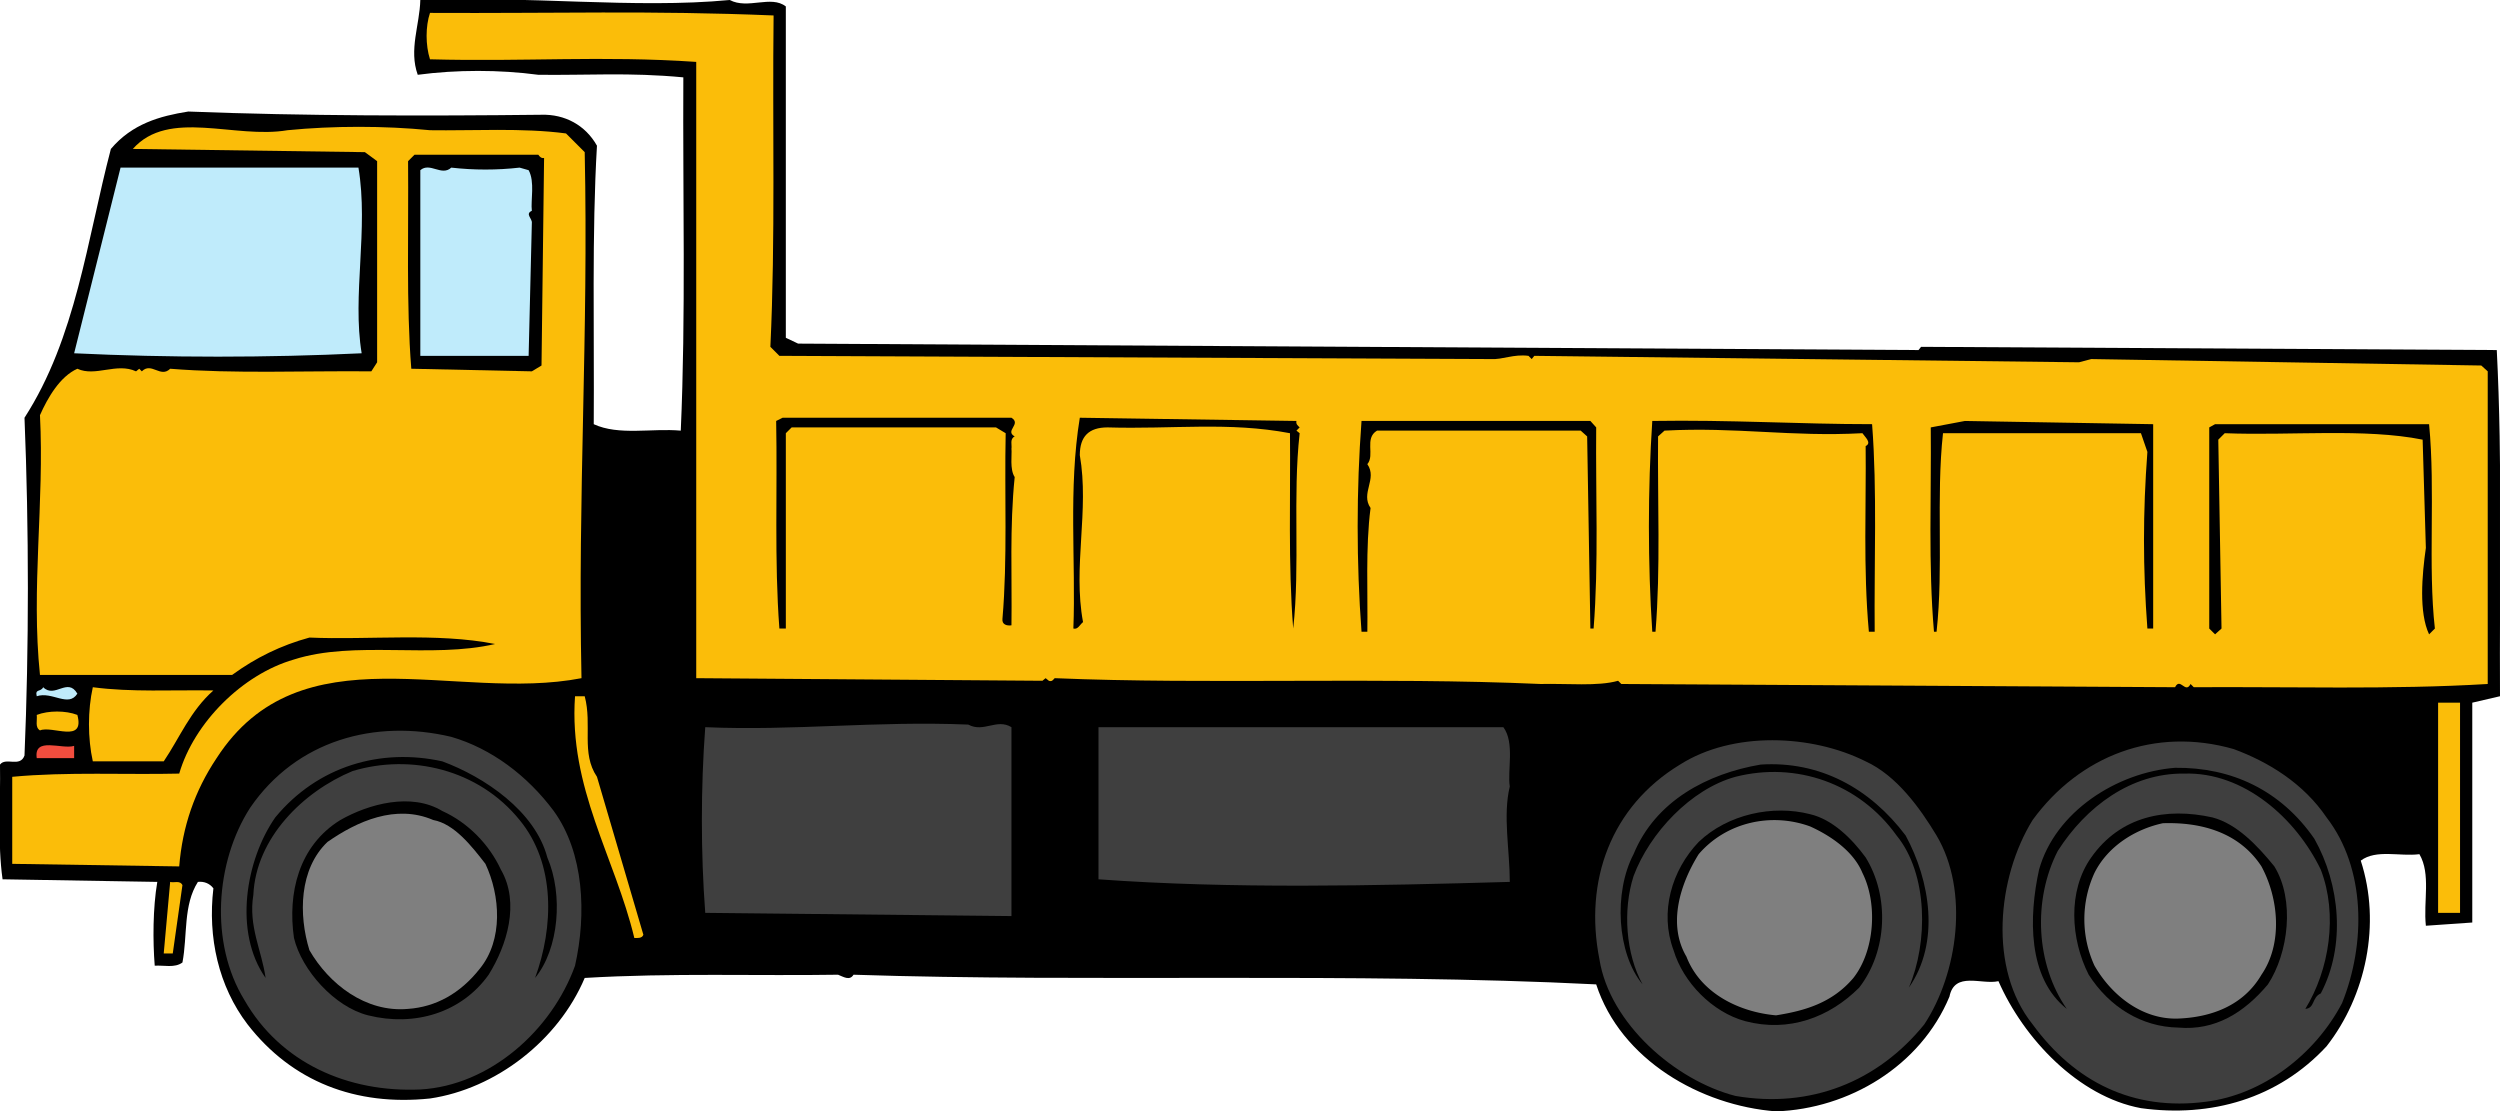 <svg xmlns="http://www.w3.org/2000/svg" width="387.801" height="172.398"><defs><clipPath id="a"><path d="M0 0h387.8v172.398H0Zm0 0"/></clipPath></defs><g clip-path="url(#a)"><path d="M113.2 0c2.8 1.5 6.402-.8 8.698 1v51.398l1.903.903 173.8 1 .399-.5 89.3.5c.9 17.597.4 35.898.5 53.699l-4.3 1v34.102l-7.2.5c-.402-3.801.802-8-1-11.102-3 .398-6.698-.8-9.1 1 3.198 9.8.8 21-5.302 28.8-7.5 8.098-17.898 11.098-28.796 9.598-9.704-1.796-18.204-10.796-22.102-19.699-2.602.602-6.8-1.597-7.602 2.403-4.5 10.796-15.597 17.398-26.898 17.796-11.7-.898-24.102-8-27.898-19.699-37.801-1.898-78.801-.3-115.204-1.5-.597 1-1.597.301-2.398 0-12.398.2-25.898-.3-39.3.5-4.098 9.7-13.802 17.2-24 18.7-11.5 1.203-21.4-2.598-28.302-11.5-4.5-5.899-6.199-13.5-5.296-21.098-.602-.801-1.5-1.102-2.403-1-2.3 3.597-1.597 8.3-2.398 12.5-1.2.898-2.903.398-4.301.5-.3-3.801-.3-8.903.398-13l-24-.403C-.398 130.7.102 124.5 0 118.602c.898-1.204 3.102.5 3.8-1.403.7-16.597.7-35.199 0-52.398 8-12.403 9.7-27.602 13.4-41.7 3.3-3.902 7.6-5.101 12-5.8 18 .699 37 .699 54.8.5 3.602-.102 6.8 1.597 8.602 4.8-.801 13.598-.403 28.797-.5 43.2 3.898 1.8 9 .597 13.5 1 .796-18 .296-36.5.398-54.801-8.398-.8-15-.3-22.5-.398-6-.801-12.7-.801-18.7 0-1.402-3.903.302-7.704.4-11.602 16.402-.7 33.3 1.398 48 0"/></g><path fill="#fbbd09" d="M120 2.398c-.2 17.204.3 34.602-.5 51.403l1.398 1.398 110.403.5c1.8.102 3.5-.8 5.8-.5l.5.5.399-.5 84.5 1 1.898-.5 60.5 1 1 .903v48.5c-14.898.898-31 .398-45.597.5l-.5-.5c-.801 1.597-1.602-1.102-2.403.5l-85.898-.5-.5-.5c-3.102.898-8 .398-12 .5-24.8-1.102-51.7.097-75.398-.903-.204.2-.403.602-.903.403l-.5-.403-.5.403-53.699-.403V9.602c-14.602-1-26.602 0-41.3-.403C66 7 66 4.102 66.7 2c19.5.102 34.1-.398 53.3.398"/><path fill="#fbbd09" d="M66.7 20.2c6.5.1 14.402-.4 21.1.5l2.9 2.902c.6 28.597-1.098 52.898-.5 81.597C70.601 109 46.601 97.5 33.601 117.602c-3.403 5.097-5.301 10.597-5.801 16.796L1.898 134v-13.5c8.403-.8 17.903-.3 25.903-.5 2.3-7.898 9.8-15.398 17.8-17.7 9.399-3 21.297-.1 31.2-2.402-9-1.796-19.801-.597-28.801-1-4.398 1.204-8.3 3.102-12 5.801H6.2C4.8 91.2 6.897 78 6.2 64.4c1.198-2.7 3.1-6 5.8-7.2 2.8 1.301 6.102-1 9.102.403l.5-.403.398.403c1.5-1.5 2.898 1.097 4.398-.403 10 .801 20.704.301 31.204.403L58.5 56.2V25l-1.898-1.398-36-.5c5.597-6.301 15.796-1.5 24-2.903 7.097-.699 15-.699 22.097 0"/><path d="M83.5 24c.2.3.5.602.898.5L84 56.7l-1.5.902-18.7-.403c-.8-10-.402-21.5-.5-32.199l1-1h19.2"/><path fill="#bfebfb" d="M55.602 26c1.597 9.602-1 19.8.5 28.8-14.602.7-30 .7-44.602 0 2.398-9.6 4.8-19.198 7.2-28.8h36.902M82 26.398c1 1.801.3 4.704.5 6.301-1.102.5.102 1.2 0 1.903L82 55.199H65.2V26.4c1.5-1.297 3.3 1 4.8-.399 3.5.398 7.102.398 10.602 0l1.398.398"/><path d="M156.898 64.8c1.602 1-1.097 2 .5 2.9-.796.402-.398 1.3-.5 1.902.102.898-.296 3.199.5 4.398-.796 7.898-.398 15.3-.5 23-.699.102-1.5-.102-1.398-1 .8-9.3.3-19.2.5-28.8l-1.5-.9h-31.7l-.902.9v30.3h-1c-.796-10.5-.296-21.5-.5-32.2l1-.5h35.5m44.204.5c-.102.5.199.7.5 1l-.5.5.5.4c-1.102 9.902.097 20.402-1 30.3-.801-9.898-.403-20.8-.5-30.3-9.5-1.802-18.204-.598-28.301-.9-2.903 0-4.301 1.4-4.301 4.302 1.5 8.597-1.102 17.296.5 25.898-.5.398-.8 1.2-1.5 1 .398-10.3-.8-21.7 1-32.7l33.602.5m46.5 1c-.102 10.4.398 21.098-.403 31.2h-.5l-.5-29.8-1-.9h-31.597c-2 1.2-.301 3.802-1.5 5.2 1.597 2.3-1.102 4.5.5 6.8-.801 6.098-.403 13.4-.5 19.2h-.903c-.8-10.602-.8-22.102 0-32.7h35.5l.903 1m42.796-.5c.801 10.4.301 21.5.403 32.2h-.903c-.898-9.898-.398-19.8-.5-28.8 1-.5-.097-1.4-.5-2-11.097.6-19.5-1-30.699-.4l-1 .9c-.097 10.1.403 20.402-.398 30.3h-.5c-.7-10.602-.7-22.102 0-32.7 12.097-.198 22.699.5 34.097.5m43.602 0v31.7h-.898c-.704-9.398-.704-18 0-27.398l-1-2.903h-30.704c-1.097 10 .102 20.801-1 30.801H300c-.898-10.398-.398-21.2-.5-31.7l5.3-1 29.2.5m42.8 0c1 10.302-.198 22 .9 31.7l-.9.898C375.2 95 375.7 89.2 376.3 85l-.5-16.8c-9-1.802-20.5-.598-30.698-1l-1 1 .5 29.3-1 .898-.903-.898V66.3l.903-.5H376.8"/><path d="M105.602 69.2c.597 12.902-1.102 25.5-.5 37.902L268.3 108.5c6.8-1.5 11.898 1.102 18.699-.5l68.2 1c1.3-.7 3.402-.7 4.8 0l.398-.5 15.403.5v21.602h-10.102c-4.699-9.801-15-16.704-25.398-17.801-10.5.3-20.102 3.898-26.403 13-4.597 6.8-6.699 16-4.296 24.5H304.8c2.699-12.301-1.5-24.5-11.602-32.2-7.199-5.402-17.5-7.3-26.398-4.3C258 116 250.199 124.8 246.699 133c-.898 5.3-2.5 11.5-.5 16.8-50.3-.402-104.898.802-154.597-1 3-12.698-1.801-24.8-12.403-32.6-8.3-6.4-21-6.4-30.3-1.9-8.598 3.5-14 12.9-16.797 20.598-2.5-.5-1.301-4.796-.903-6.699 2.102-8.398 9.602-16.3 17.7-19.199 9-1.898 19.5-.2 28.8-1.398l9.102.898c-.301 13.7 5.8 25.898 9.597 38.398 1.204 1.602 3.903 1.102 5.301.5l1-1.398c-3-9.5-5.398-19.2-9.097-28.398C91.8 102 93 85.398 92.602 69.199c4.597.403 8.597-1.398 13 0"/><path fill="#bfebfb" d="M12 107.602c-1.398 2.199-3.898-.403-6.3.398-.302-1.2.6-.602 1-1.398 1.8 1.796 3.8-1.602 5.3 1"/><path fill="#fbbd09" d="M33.102 107.102c-3.602 3.199-5.204 7.296-7.704 11h-11c-.796-3.602-.796-7.903 0-11.5 6 .796 12.403.398 18.704.5M90.7 108c1.198 4.5-.598 8.8 1.902 12.5C95 128.7 97.398 136.8 99.8 145c-.2.602-1 .5-1.403.5-3-12.5-10.199-23.3-9.199-37.5h1.5m290.904 33.602h-3.403V109h3.403v32.602M12 110.898c1.2 4.5-3.898 1.602-5.8 2.403-.802-.5-.4-1.5-.5-2.403 1.8-.699 4.5-.699 6.3 0"/><path d="m124.3 110.398 34.098.5.903 32.704c-16.7.796-34.5.296-50.903.398l-1.398-.898c.102-11.403-.398-22 1-32.704 5.7-.699 11.5 1.5 16.3 0m111.802 1a178.04 178.04 0 0 0 0 27.403h-67.704l.5-27.903c22.5.102 47.5-.296 67.204.5"/><path fill="#3f3f3f" d="M156.898 112.8v29.302l-47.5-.5c-.699-9.301-.699-19.403 0-28.801 13.903.597 26.301-1 40.801-.403 2.403 1.301 4.403-1 6.7.403m76.301-.001c1.8 2.4.6 6.802 1 9.2-1.098 4.5 0 9.898 0 14.8-21 .598-43.2 1.098-63.802-.402v-23.597H233.2M85.898 125.8c4.704 6.5 5.102 16 3.301 24-3.597 10-13.199 18.598-24 19.2-11.199.5-21.699-4.102-27.3-13.898-5.399-8.801-4.5-21.403.902-29.801C46 114.8 58.199 111.5 70 114.3c6.2 1.8 11.8 6 15.898 11.5m214.5 3.802c5.102 8.597 3.301 21.398-1.898 29.296-7.2 8.903-17.7 13.102-29.3 11.102-9.302-2.398-19.5-11.2-21.098-21.2-2.403-12.198 1.796-23.698 12.5-30.198 8.199-5.204 20.398-4.704 28.796-.5 4.801 2.199 8.403 7.199 11 11.5m60.5-2.802c6.102 7.9 6.102 19.598 2.403 28.802-4.2 8-12.301 14.199-21.102 15.296-11.3 1.5-20.398-3.097-26.898-12-6.903-8.597-5.5-22.796 0-31.699 7.3-10 19-14.5 31.199-11 5.398 2 10.8 5.301 14.398 10.602"/><path fill="#f24d3e" d="M11.5 117.602H5.7c-.5-3.403 3.902-1.301 5.8-1.903v1.903"/><path d="M84.898 133c2.5 5.8 1.801 14.2-1.898 18.7 2.898-7.9 3.2-17.7-2.398-24.5-6.403-7.9-16.903-10.302-25.903-7.598C47 122.8 39.7 130 39.301 138.8c-.801 4.898 1.3 8.597 1.898 12.898-5-7.097-3.097-18.3 1.5-24.898 6.602-8 16.403-10.801 25.903-8.7 6.5 2.399 14.398 7.7 16.296 14.899m210.704-3.397c3.796 7 5.398 16.597.5 23.597 3-7 3-17.597-1.903-23.597-5.8-8.102-15.597-11.5-25-9.102-6.898 1.898-13.3 8.7-15.8 15.398-1.7 5.301-1.2 12.102 1.402 16.801-4-4.8-4.5-14.3-1.403-20.199 3.403-8.3 11.5-12.5 19.704-13.898 9.199-.602 17 3.699 22.5 11m63.398.5c4 7.097 4.898 16.597 1 24-1.398.597-.898 2.296-2.398 2.398 3.699-6 5.097-14.602 2.398-21.602C356.2 127 348.102 119.7 338.8 120c-8.198-.102-15.198 5.102-19.6 12-3.9 7.602-3.4 17.602 1.402 24.5-6.102-4.8-5.903-14.3-4.301-21.602 2.5-9 12.097-15.097 21.097-15.796 8.801-.102 16.403 3.5 21.602 11"/><path d="M77.7 134.898c3 5.204.902 11.801-1.9 16.301-4.198 5.903-11.5 8.102-18.698 6.301-5.204-1.3-10.301-7-11.5-12-1-6.898.699-14.3 7.199-18.3 4.398-2.5 11-4.302 15.8-1.4 4 1.802 7.297 5.2 9.098 9.098M289.398 133c3.704 6 3.403 14.5-1 20.2-4.597 4.6-10.898 7-17.699 5.198-5.097-1.398-9.597-6-11.097-11-2.204-5.898-.301-12.398 3.898-16.796 4.5-4.301 11.5-5.801 17.3-4.301 3.4.8 6.4 3.699 8.598 6.699"/><path fill="#7f7f7f" d="M75.3 134c2.302 4.898 2.802 11.8-.902 16.3-3 3.802-6.796 5.9-11.097 6.2-6.602.602-12.301-3.898-15.301-9.102-1.7-5.5-1.602-12.597 2.8-16.796 4.598-3.204 10.598-5.903 16.4-3.403 3.3.602 6 4.102 8.1 6.801"/><path d="M352.8 134.398c3.2 5.204 2.2 13.403-1 18.301-3.698 4.403-8.198 7.2-13.902 6.7-5.699-.098-10.699-3.2-13.898-8.2-2.8-5.5-3.3-13 .398-18.199 4.5-6.398 11.602-7.8 18.801-6.2 3.801 1 7 4.4 9.602 7.598"/><path fill="#7f7f7f" d="M288.898 135.398c2.403 4.801 1.903 12.102-1.398 16.301-3.3 3.903-7.602 5.102-12 5.801-5.7-.5-11.7-3.398-13.898-9.102-3-5.097-.903-11.398 1.898-15.898 4.3-5 11.3-6.5 17.3-4.3 3.098 1.402 6.7 3.8 8.098 7.198m61.902-1c2.7 5 3.302 12 0 16.801C348 156 343 157.801 337.899 158c-5.5.2-10.296-3.5-13-8.2a17.267 17.267 0 0 1 0-14.402c2.102-4.199 6.403-6.796 10.602-7.699 6.102-.199 11.898 1.5 15.3 6.7"/><path fill="#fbbd09" d="m28.3 137.3-1.5 10.598h-1.402l1-11.097c.602.199 1.5-.301 1.903.5"/></svg>
